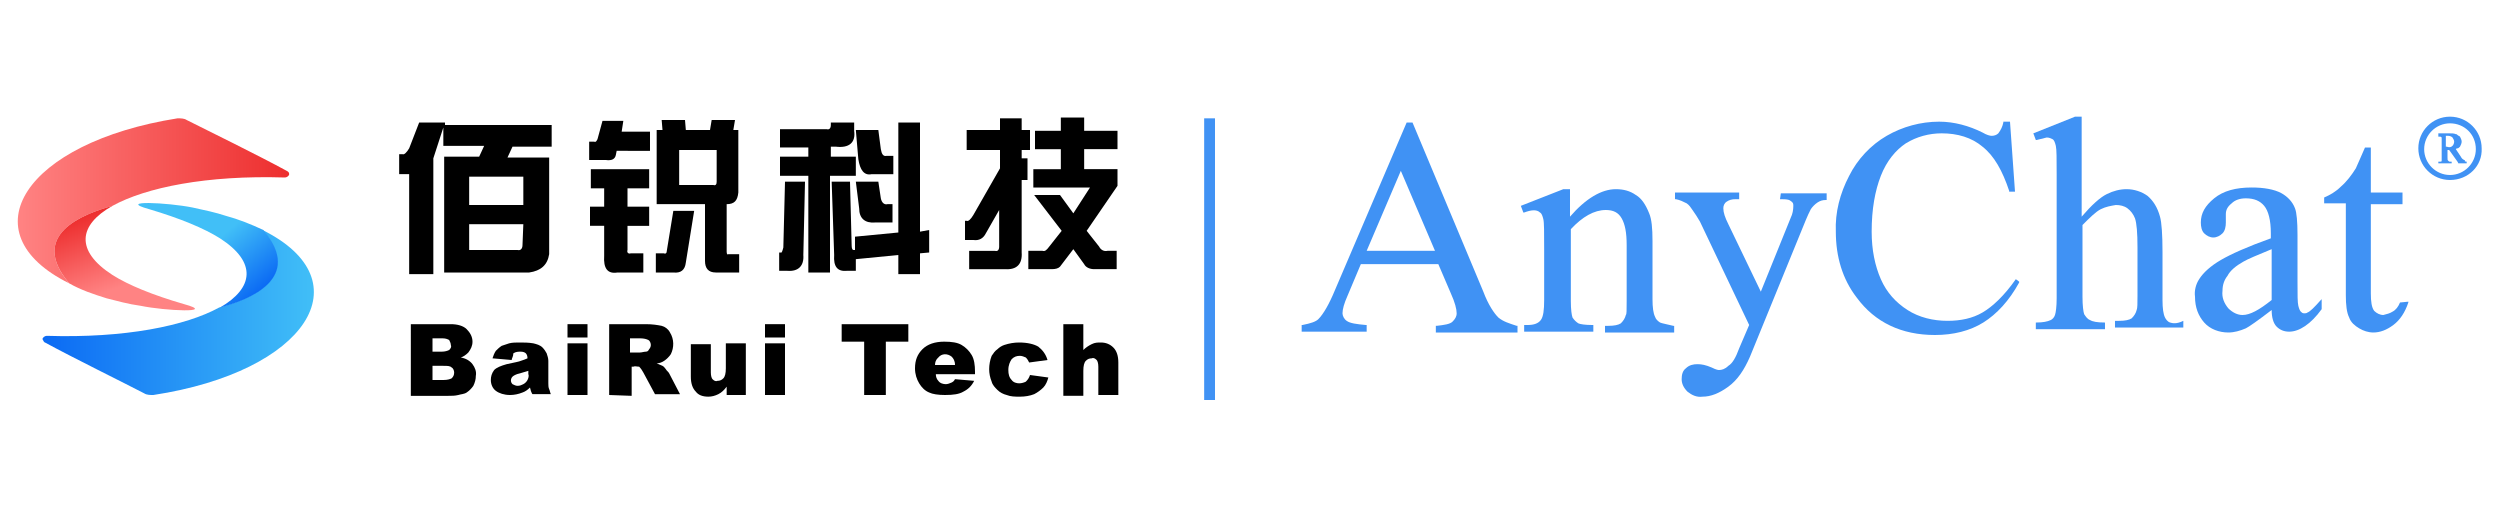 <?xml version="1.0" encoding="utf-8"?>
<!-- Generator: Adobe Illustrator 24.0.0, SVG Export Plug-In . SVG Version: 6.00 Build 0)  -->
<svg version="1.1" id="标准组合LOGO_优先使用_"
	 xmlns="http://www.w3.org/2000/svg" xmlns:xlink="http://www.w3.org/1999/xlink" x="0px" y="0px" viewBox="0 0 300 62"
	 style="enable-background:new 0 0 300 62;" xml:space="preserve">
<style type="text/css">
	.st0{fill:#4092F4;}
	.st1{fill:url(#SVGID_1_);}
	.st2{fill:url(#SVGID_2_);}
	.st3{fill:url(#SVGID_3_);}
	.st4{fill:url(#SVGID_4_);}
</style>
<title>组合LOGO-SVG</title>
<path d="M47.9,18.5h0.4c0.2,0.1,0.5-0.2,0.8-0.7l1.2-3.1h3.1L53.4,15h12.8v2.6h-4.7l-0.6,1.3h5v11.6c-0.2,1.3-1,2-2.4,2.2H53.3V18.8
	h4.2l0.6-1.3h-4.9v-2.2L52,19v13.9h-2.9v-12h-1.2V18.5z M62.8,21.2h-6.5v3.4h6.5L62.8,21.2z M62.8,26.9h-6.5V30h5.8
	c0.4,0.1,0.6-0.2,0.6-0.6L62.8,26.9z"/>
<path d="M72.7,19.2h-2V17h0.6c0.2,0.1,0.3-0.1,0.4-0.3l0.6-2.2h2.5l-0.2,1.3h3.4v2.3H74l-0.1,0.5C73.8,19.1,73.4,19.3,72.7,19.2z
	 M72.5,24.8v-2.2h-1.6v-2.3h7v2.3h-2.6v2.2h2.6v2.3h-2.6V30c-0.1,0.3,0.1,0.5,0.4,0.4h1.5v2.3h-3.1c-1.2,0.2-1.7-0.5-1.6-2v-3.6
	h-1.7v-2.3H72.5z M80,30.2l0.8-4.9h2.5l-1,6.2c-0.1,0.9-0.6,1.3-1.5,1.2h-2.1v-2.3h1C79.8,30.5,80,30.4,80,30.2z M78.8,15.6h0.7
	l-0.1-1.2h2.8l0.1,1.2h2.9l0.2-1.2h2.8L88,15.6h0.6v7.5c-0.1,1-0.5,1.4-1.4,1.4v5.7c0,0.3,0.1,0.4,0.2,0.3h1.3v2.2h-2.8
	c-0.9,0-1.3-0.5-1.3-1.4v-6.8h-5.8V15.6z M81.5,22.2h4.1c0.3,0.1,0.4-0.1,0.4-0.4V18h-4.5L81.5,22.2z"/>
<path d="M93.5,15.5h5.7c0.3,0.1,0.5-0.1,0.5-0.5v-0.3h2.8v1c0.2,1.4-0.6,2.1-2.2,1.9h-0.6v1.2h3v2.3h-3.1v11.6h-2.6V21.1h-3.4v-2.3
	h3.4v-1.1h-3.4V15.5z M94.5,32.5h-1v-2.2h0.2c0.1,0.1,0.2-0.2,0.3-0.6l0.2-7.9h2.4l-0.2,8.8C96.5,31.9,95.8,32.6,94.5,32.5z
	 M99.8,21.8h2.2l0.2,7.7c0,0.3,0.1,0.5,0.2,0.5h0.2v-1.6l5.2-0.5V14.7h2.6v13.1l1.1-0.2v2.7l-1.1,0.1v2.5h-2.6v-2.3l-5.1,0.5v1.4
	h-1.1c-1.1,0.1-1.6-0.5-1.5-1.9L99.8,21.8z M102.7,15.6h2.7l0.3,2.3c0.1,0.6,0.3,0.9,0.7,0.8h0.8v2.2h-2.6c-0.9,0.2-1.4-0.5-1.6-1.8
	L102.7,15.6z M103.1,25l-0.4-3.2h2.7l0.3,2c0.1,0.5,0.4,0.8,0.8,0.7h0.6v2.2h-2.1C103.8,26.8,103.1,26.2,103.1,25L103.1,25z"/>
<path d="M116,18v-2.4h4v-1.4h2.6v1.4h1V18h-1v1h0.7v2.6h-0.7v8.7c0.1,1.4-0.6,2.1-2,2h-4.3v-2.2h3.1c0.3,0.1,0.5-0.1,0.5-0.5v-4.4
	l-1.6,2.8c-0.3,0.6-0.8,0.9-1.5,0.8h-1v-2.3h0.2c0.2,0.1,0.5-0.2,0.8-0.7l3.2-5.6V18H116z M124.2,15.7h3.1v-1.6h2.8v1.6h4v2.2h-4
	v2.4h4v2l-3.7,5.4l1.5,1.9c0.2,0.4,0.6,0.6,1,0.5h1.1v2.2h-2.7c-0.5,0-1-0.2-1.2-0.6l-1.3-1.8l-1.6,2.1c-0.2,0.2-0.5,0.3-1,0.3h-2.8
	v-2.2h1.7c0.3,0.1,0.5-0.1,0.8-0.5l1.5-1.9l-3.3-4.3h3.1l1.6,2.2l2-3.1H124v-2.2h3.3v-2.4h-3.1V15.7z"/>
<path d="M49.2,38.9h4.9c0.8,0,1.5,0.2,1.9,0.6c0.4,0.4,0.7,0.9,0.7,1.5c0,0.5-0.2,0.9-0.5,1.3c-0.3,0.3-0.6,0.5-0.9,0.6
	c0.6,0.1,1.1,0.4,1.4,0.8c0.3,0.4,0.5,0.9,0.4,1.4c0,0.4-0.1,0.8-0.3,1.2c-0.2,0.3-0.5,0.6-0.8,0.8c-0.3,0.2-0.7,0.2-1,0.3
	c-0.4,0.1-0.8,0.1-1.2,0.1h-4.5V38.9z M51.9,42.2H53c0.4,0,0.7-0.1,0.9-0.2c0.2-0.2,0.3-0.4,0.2-0.6c0-0.2-0.1-0.4-0.2-0.6
	c-0.2-0.1-0.4-0.2-0.8-0.2h-1.2L51.9,42.2z M51.9,45.6h1.3c0.5,0,0.8-0.1,1-0.2c0.2-0.2,0.3-0.4,0.3-0.7c0-0.2-0.1-0.5-0.3-0.6
	c-0.2-0.2-0.5-0.2-1-0.2h-1.3L51.9,45.6z"/>
<path d="M61.4,43.2L59.1,43c0.1-0.3,0.2-0.6,0.4-0.9c0.2-0.2,0.4-0.4,0.7-0.6c0.3-0.1,0.6-0.2,0.9-0.3c0.4-0.1,0.8-0.1,1.2-0.1
	c0.6,0,1.1,0,1.7,0.1c0.4,0.1,0.8,0.2,1.1,0.5c0.2,0.2,0.4,0.5,0.5,0.7c0.1,0.3,0.2,0.6,0.2,0.9v2.7c0,0.2,0,0.5,0.1,0.7
	c0.1,0.2,0.1,0.4,0.2,0.6h-2.2c-0.1-0.1-0.1-0.2-0.2-0.4c0-0.1-0.1-0.3-0.1-0.4c-0.3,0.3-0.6,0.5-0.9,0.6c-0.5,0.2-1,0.3-1.5,0.3
	c-0.7,0-1.3-0.2-1.7-0.5c-0.4-0.3-0.6-0.8-0.6-1.3c0-0.4,0.1-0.8,0.4-1.2c0.3-0.3,0.8-0.5,1.5-0.7c0.9-0.2,1.5-0.3,1.7-0.4
	c0.3-0.1,0.6-0.2,0.8-0.3c0-0.3-0.1-0.5-0.2-0.6c-0.1-0.1-0.3-0.2-0.6-0.2c-0.3,0-0.6,0-0.9,0.2C61.6,42.8,61.4,43,61.4,43.2z
	 M63.4,44.5c-0.3,0.1-0.7,0.2-1,0.3c-0.5,0.1-0.8,0.3-0.9,0.4c-0.2,0.2-0.3,0.6,0,0.9c0,0,0,0,0,0c0.2,0.1,0.4,0.2,0.6,0.2
	c0.3,0,0.5-0.1,0.7-0.2c0.2-0.1,0.4-0.3,0.5-0.5c0.1-0.2,0.2-0.5,0.1-0.7L63.4,44.5z"/>
<path d="M68.1,38.9h2.4v1.6h-2.4V38.9z M68.1,41.2h2.4v6.2h-2.4V41.2z"/>
<path d="M73.1,47.4v-8.5h4.4c0.8,0,1.4,0.1,1.9,0.2c0.4,0.1,0.8,0.4,1,0.8c0.5,0.8,0.5,1.8,0.1,2.6c-0.2,0.3-0.5,0.6-0.8,0.8
	c-0.3,0.2-0.6,0.3-0.9,0.3c0.2,0.1,0.5,0.2,0.7,0.3c0.2,0.1,0.3,0.3,0.4,0.4c0.1,0.2,0.3,0.3,0.4,0.5l1.3,2.5h-3l-1.4-2.6
	c-0.1-0.2-0.3-0.5-0.5-0.7C76.4,44,76.2,43.9,76,44h-0.2v3.5L73.1,47.4z M75.7,42.3h1.1c0.2,0,0.5-0.1,0.7-0.1
	c0.2,0,0.3-0.1,0.4-0.3c0.1-0.1,0.2-0.3,0.2-0.5c0-0.2-0.1-0.5-0.3-0.6c-0.2-0.1-0.5-0.2-1-0.2h-1.2V42.3z"/>
<path d="M89.4,47.4h-2.2v-1c-0.3,0.4-0.6,0.7-1,0.9c-0.4,0.2-0.8,0.3-1.2,0.3c-0.7,0-1.2-0.2-1.5-0.6c-0.4-0.4-0.6-1-0.6-1.8v-3.9
	h2.4v3.4c0,0.4,0.1,0.7,0.2,0.8c0.2,0.2,0.4,0.3,0.6,0.2c0.3,0,0.5-0.1,0.7-0.3c0.2-0.2,0.3-0.6,0.3-1.2v-3h2.4V47.4z"/>
<path d="M91.8,38.9h2.4v1.6h-2.4V38.9z M91.8,41.2h2.4v6.2h-2.4V41.2z"/>
<path d="M101,38.9h8V41h-2.7v6.4h-2.6V41H101V38.9z"/>
<path d="M117,44.9h-4.7c0,0.3,0.1,0.6,0.3,0.8c0.2,0.3,0.6,0.4,0.9,0.4c0.2,0,0.5-0.1,0.7-0.2c0.2-0.1,0.3-0.2,0.4-0.4l2.3,0.2
	c-0.3,0.6-0.7,1-1.3,1.3c-0.5,0.3-1.2,0.4-2.2,0.4c-0.8,0-1.5-0.1-1.9-0.3c-0.5-0.2-0.9-0.6-1.2-1.1c-0.3-0.5-0.5-1.1-0.5-1.8
	c0-1,0.3-1.7,0.9-2.3s1.5-0.9,2.6-0.9c0.9,0,1.6,0.1,2.1,0.4c0.5,0.3,0.9,0.7,1.2,1.2c0.3,0.5,0.4,1.2,0.4,2L117,44.9z M114.6,43.8
	c0-0.5-0.2-0.8-0.4-1c-0.5-0.4-1.2-0.4-1.6,0.1c0,0,0,0-0.1,0.1c-0.2,0.2-0.3,0.5-0.3,0.8L114.6,43.8z"/>
<path d="M123.6,45l2.2,0.3c-0.1,0.4-0.3,0.9-0.6,1.2c-0.3,0.3-0.7,0.6-1.1,0.8c-0.5,0.2-1.1,0.3-1.7,0.3c-0.6,0-1.1,0-1.6-0.2
	c-0.4-0.1-0.8-0.3-1.1-0.6c-0.3-0.3-0.6-0.6-0.7-1c-0.2-0.5-0.3-1-0.3-1.5c0-0.5,0.1-1.1,0.3-1.6c0.2-0.3,0.4-0.6,0.7-0.8
	c0.2-0.2,0.5-0.4,0.8-0.5c0.6-0.2,1.2-0.3,1.8-0.3c1,0,1.8,0.2,2.3,0.5c0.5,0.4,0.9,0.9,1.1,1.6l-2.2,0.3c-0.1-0.2-0.2-0.4-0.4-0.6
	c-0.2-0.1-0.5-0.2-0.7-0.2c-0.4,0-0.7,0.1-1,0.4c-0.2,0.3-0.4,0.7-0.4,1.3c0,0.5,0.1,0.9,0.4,1.2c0.2,0.3,0.6,0.4,0.9,0.4
	c0.3,0,0.6-0.1,0.8-0.2C123.4,45.5,123.5,45.3,123.6,45z"/>
<path d="M127.6,38.9h2.4V42c0.3-0.3,0.6-0.5,1-0.7c0.4-0.2,0.7-0.2,1.1-0.2c0.6,0,1.1,0.2,1.5,0.6c0.4,0.4,0.6,1,0.6,1.8v3.9h-2.4
	V44c0-0.4-0.1-0.7-0.2-0.8c-0.2-0.2-0.4-0.3-0.6-0.2c-0.3,0-0.5,0.1-0.7,0.3c-0.2,0.2-0.3,0.6-0.3,1.2v3h-2.4V38.9z"/>
<path class="st0" d="M199.2,38.7c-0.3-0.2-0.5-0.4-0.6-0.7c-0.2-0.4-0.3-1.1-0.3-2.1v-7c0-1.5-0.1-2.6-0.4-3.3
	c-0.4-1-0.9-1.8-1.6-2.2c-0.7-0.5-1.5-0.7-2.4-0.7c-1.7,0-3.6,1.1-5.5,3.3v-3.3h-0.8l-5.1,2l0.3,0.8l0.1,0c0.8-0.3,1.5-0.4,1.9,0
	c0.2,0.1,0.3,0.4,0.4,0.8c0.1,0.4,0.1,1.6,0.1,3.6v6.1c0,1.2-0.1,2-0.4,2.4c-0.3,0.4-0.8,0.6-1.6,0.6h-0.4v0.8h8.3v-0.8h-0.1
	c-0.9,0-1.5-0.1-1.7-0.2c-0.3-0.2-0.5-0.4-0.7-0.7c-0.1-0.3-0.2-0.9-0.2-2v-8.6c1.4-1.5,2.8-2.3,4.2-2.3c0.9,0,1.5,0.3,1.9,1
	s0.6,1.7,0.6,3.2v6.7c0,1.2,0,1.6-0.1,1.7c-0.1,0.4-0.3,0.7-0.6,1c-0.3,0.2-0.8,0.3-1.5,0.3h-0.4v0.8h8.3v-0.8h-0.1
	C200,38.9,199.4,38.8,199.2,38.7z"/>
<path class="st0" d="M213.6,23.9L213.6,23.9c0.4,0,0.8,0,1.1,0.1c0.2,0.1,0.3,0.2,0.4,0.3c0.1,0.1,0.1,0.3,0.1,0.4
	c0,0.5-0.1,1-0.3,1.4l-3.6,8.9l-3.9-8.1c-0.4-0.8-0.6-1.4-0.6-1.9c0-0.3,0.1-0.6,0.4-0.8c0.3-0.2,0.6-0.3,1.1-0.3h0.4v-0.8H201v0.8
	l0.1,0c0.5,0.1,0.9,0.3,1.3,0.5c0.3,0.2,0.5,0.5,0.7,0.8c0.3,0.4,0.6,0.9,0.9,1.4l5.9,12.4l-1.2,2.8c-0.4,1.1-0.8,1.8-1.3,2.1
	c-0.4,0.4-0.8,0.5-1.1,0.5c-0.1,0-0.3,0-0.9-0.3c-0.7-0.3-1.2-0.4-1.7-0.4c-0.5,0-1,0.1-1.4,0.5c-0.4,0.3-0.5,0.8-0.5,1.3
	c0,0.5,0.2,1,0.7,1.5c0.5,0.4,1.1,0.7,1.8,0.6c1,0,2-0.4,3.1-1.2c1.1-0.8,1.9-2,2.6-3.6l6.7-16.4c0.2-0.5,0.4-0.9,0.6-1.3
	c0.2-0.3,0.5-0.6,0.8-0.8c0.3-0.2,0.6-0.3,1-0.3l0.1,0v-0.8h-5.5L213.6,23.9z"/>
<path class="st0" d="M179.8,38.1c-0.5-0.5-1.2-1.5-1.8-3.1l-8.5-20.3h-0.7l-8.6,20.1c-0.7,1.7-1.4,2.9-2,3.5
	c-0.3,0.3-0.9,0.5-1.9,0.7l-0.1,0v0.8h7.8v-0.8h-0.1c-1.1-0.1-1.9-0.2-2.3-0.5c-0.3-0.2-0.5-0.6-0.5-0.9c0-0.5,0.2-1.2,0.6-2.1
	l1.6-3.8h9.3l1.5,3.5c0.5,1.1,0.7,1.9,0.7,2.4c0,0.4-0.2,0.7-0.5,1c-0.3,0.3-1,0.4-1.9,0.5h-0.1v0.8h9.8v-0.8h-0.1
	C181.1,38.8,180.4,38.6,179.8,38.1z M172.2,30.1H164l4.1-9.6L172.2,30.1z"/>
<path class="st0" d="M241.9,33.5c-1.4,2-2.8,3.3-4,4s-2.6,1-4.2,1c-1.7,0-3.4-0.4-4.8-1.3l0,0c-1.4-0.9-2.5-2.1-3.2-3.7
	c-0.7-1.6-1.1-3.5-1.1-5.7c0-2.7,0.4-4.9,1.1-6.7c0.7-1.8,1.8-3.1,3-3.9c1.3-0.8,2.8-1.2,4.3-1.2c1.9,0,3.6,0.5,4.9,1.6
	c1.4,1.1,2.4,2.9,3.2,5.3l0,0.1h0.7l-0.6-8.4h-0.8l0,0.1c-0.1,0.5-0.3,0.9-0.6,1.3c-0.2,0.2-0.5,0.3-0.8,0.3c-0.2,0-0.6-0.1-1.1-0.4
	c-1.6-0.8-3.4-1.3-5.2-1.3c-2.2,0-4.4,0.6-6.3,1.7c-1.9,1.1-3.5,2.8-4.5,4.8c-1.1,2.1-1.7,4.4-1.6,6.7c0,3,0.8,5.7,2.5,7.9
	c2.2,3,5.4,4.5,9.4,4.5c2.2,0,4.2-0.5,5.8-1.5c1.6-1,3.1-2.6,4.3-4.8l0-0.1L241.9,33.5L241.9,33.5z"/>
<path class="st0" d="M276.9,37.5c-0.1,0.1-0.3,0.1-0.4,0.1c-0.2,0-0.3-0.1-0.4-0.2c-0.1-0.1-0.2-0.3-0.3-0.7s-0.1-1.3-0.1-2.9v-5.6
	c0-1.6-0.1-2.7-0.3-3.2c-0.3-0.8-0.9-1.4-1.6-1.8c-0.9-0.5-2.2-0.7-3.6-0.7c-1.9,0-3.4,0.4-4.5,1.3c-1.1,0.9-1.6,1.8-1.6,2.9
	c0,0.5,0.1,1,0.4,1.3c0.3,0.3,0.7,0.5,1.1,0.5c0.4,0,0.8-0.2,1.1-0.5c0.3-0.3,0.4-0.8,0.4-1.3l0-1c0-0.5,0.2-0.9,0.7-1.3
	c0.4-0.4,1-0.6,1.7-0.6c1,0,1.7,0.3,2.2,0.9c0.5,0.6,0.8,1.7,0.8,3.3v0.6c-2.8,1-4.8,1.9-6,2.6c-1.2,0.7-2.1,1.5-2.6,2.3
	c-0.4,0.6-0.6,1.4-0.5,2.1c0,1.3,0.4,2.3,1.1,3.1c0.7,0.8,1.8,1.2,2.9,1.2c0.7,0,1.4-0.2,2.1-0.5c0.4-0.2,1.4-0.9,3.1-2.2
	c0,0.9,0.2,1.6,0.6,2c0.4,0.4,0.9,0.6,1.5,0.6c1.2,0,2.6-0.9,3.9-2.7l0,0v-1.2l-0.1,0.1C277.7,36.9,277.2,37.4,276.9,37.5z
	 M269.2,31.4c0.5-0.3,1.7-0.8,3.4-1.5v6.1c-1.5,1.2-2.6,1.8-3.5,1.8c-0.6,0-1.2-0.3-1.7-0.8c-0.5-0.6-0.8-1.3-0.7-2.1
	c0-0.7,0.2-1.3,0.6-1.8C267.6,32.5,268.3,31.9,269.2,31.4z"/>
<path class="st0" d="M288,36.3L288,36.3c-0.2,0.5-0.5,0.9-0.9,1.1c-0.3,0.2-0.7,0.3-1.1,0.4c-0.4,0-0.8-0.2-1.1-0.5
	c-0.3-0.4-0.4-1.1-0.4-2.1V24.5h3.8v-1.4h-3.8v-5.4h-0.7l0,0c-0.5,1.2-0.9,2-1.1,2.5c-0.5,0.8-1.1,1.6-1.8,2.2c-0.6,0.6-1.3,1-2,1.3
	l0,0v0.7h2.6v11c0,1.2,0.1,2.1,0.4,2.7c0.2,0.6,0.7,1,1.2,1.3c0.5,0.3,1.1,0.5,1.7,0.5c0.8,0,1.6-0.3,2.4-0.9
	c0.8-0.6,1.4-1.5,1.8-2.7l0-0.1L288,36.3z"/>
<path class="st0" d="M260.4,38.7c-0.3-0.1-0.5-0.4-0.6-0.6c-0.2-0.4-0.3-1.1-0.3-2.1v-5.8c0-2-0.1-3.5-0.3-4.2
	c-0.3-1.1-0.8-1.9-1.5-2.5c-0.7-0.5-1.6-0.8-2.5-0.8c-0.8,0-1.6,0.2-2.4,0.6c-0.8,0.4-1.8,1.3-3,2.7V14H249l-5,2l0.3,0.8l0.1,0
	c0.4-0.1,0.8-0.2,1.2-0.3c0.3,0,0.5,0.1,0.7,0.2c0.2,0.1,0.3,0.4,0.4,0.8s0.1,1.6,0.1,3.4v14.9c0,1-0.1,1.7-0.2,2
	c-0.1,0.3-0.3,0.5-0.5,0.6c-0.4,0.2-1,0.3-1.7,0.3h-0.1v0.8h8.3v-0.8h-0.1c-0.8,0-1.4-0.1-1.7-0.3c-0.3-0.1-0.5-0.4-0.7-0.7
	c-0.1-0.3-0.2-1-0.2-2.1v-8.6c0.9-0.9,1.6-1.6,2.2-1.9c0.6-0.3,1.2-0.4,1.8-0.5c0.5,0,1,0.1,1.4,0.4c0.4,0.3,0.7,0.7,0.9,1.2
	c0.2,0.6,0.3,1.7,0.3,3.5v5.8c0,0.9,0,1.5-0.1,1.7c-0.1,0.4-0.3,0.7-0.6,1c-0.3,0.2-0.8,0.3-1.5,0.3h-0.5v0.8h8.2v-0.8H262
	C261.2,38.9,260.7,38.8,260.4,38.7z"/>
<path class="st0" d="M293.6,17.7L293.6,17.7z"/>
<path class="st0" d="M296,19.4v0.2h-1l-0.1-0.2l-1-1.4c-0.1,0-0.2,0-0.2,0v0.9c0,0.3,0,0.3,0.1,0.4c0.1,0.1,0.1,0.1,0.2,0.1h0.2v0.2
	h-1.6v-0.2h0.2c0.1,0,0.2,0,0.2-0.1v0c0-0.1,0-0.2,0-0.3v-2.2c0-0.1,0-0.2,0-0.3c0,0,0,0,0,0c-0.1-0.1-0.1-0.1-0.2-0.1h-0.2V16h1.3
	c0.3,0,0.6,0,0.8,0.1c0.1,0,0.1,0,0.2,0.1c0.1,0.1,0.2,0.1,0.3,0.2c0.1,0.2,0.2,0.4,0.2,0.6c0,0.2-0.1,0.4-0.2,0.6
	c-0.1,0.1-0.2,0.2-0.3,0.2l0,0c-0.1,0-0.1,0-0.2,0.1l0.6,0.9c0.1,0.2,0.2,0.3,0.4,0.4c0,0,0.1,0,0.1,0.1
	C295.7,19.3,295.8,19.4,296,19.4L296,19.4z M294.3,17.5c0.1-0.1,0.2-0.3,0.2-0.5c0-0.2-0.1-0.3-0.2-0.5c-0.1-0.1-0.3-0.2-0.5-0.2
	c-0.1,0-0.2,0-0.3,0v1.3h0.1C293.9,17.7,294.1,17.7,294.3,17.5z"/>
<path class="st0" d="M294,21.6c-2.1,0-3.8-1.7-3.8-3.8s1.7-3.8,3.8-3.8c2.1,0,3.8,1.7,3.8,3.8c0,0,0,0,0,0
	C297.9,19.9,296.2,21.6,294,21.6z M294,14.8c-1.7,0-3.1,1.4-3.1,3.1s1.4,3.1,3.1,3.1c1.7,0,3.1-1.4,3.1-3.1v0
	C297.1,16.1,295.7,14.8,294,14.8L294,14.8z"/>
<rect x="144.5" y="14.2" class="st0" width="1.3" height="33.8"/>
<linearGradient id="SVGID_1_" gradientUnits="userSpaceOnUse" x1="60" y1="-395.742" x2="92.543" y2="-395.742" gradientTransform="matrix(1 0 0 -1 -57.87 -371.61)">
	<stop  offset="0" style="stop-color:#FF8383"/>
	<stop  offset="1" style="stop-color:#ED2E2E"/>
</linearGradient>
<path class="st1" d="M34.4,20.5c-3.1-1.7-9.8-5-12-6.1c-0.3-0.2-0.7-0.2-1.1-0.2C3,17.1-4,27.9,8.3,34c-4.9-5.8,1.6-8.3,5.2-9.3
	c4-2.2,11.3-3.7,20.7-3.4c0.2,0,0.5-0.2,0.5-0.4C34.7,20.7,34.6,20.6,34.4,20.5z"/>
<linearGradient id="SVGID_2_" gradientUnits="userSpaceOnUse" x1="74.832" y1="-411.108" x2="69.651" y2="-396.878" gradientTransform="matrix(1 0 0 -1 -57.87 -371.61)">
	<stop  offset="0.37" style="stop-color:#FF8383"/>
	<stop  offset="1" style="stop-color:#ED2E2E"/>
</linearGradient>
<path class="st2" d="M12.8,35.8c-1.6-0.5-3.1-1-4.5-1.8c-4.9-5.8,1.6-8.3,5.2-9.3c-4.1,2.3-4.5,5.4,0,8.3c1.9,1.2,4.8,2.4,8.6,3.5
	c4,1.1-2.3,0.8-5.2,0.2C15.4,36.5,14,36.1,12.8,35.8z"/>
<linearGradient id="SVGID_3_" gradientUnits="userSpaceOnUse" x1="-3155.21" y1="-2186.544" x2="-3122.657" y2="-2186.544" gradientTransform="matrix(-1 0 0 1 -3117.48 2224.06)">
	<stop  offset="0" style="stop-color:#41BFF7"/>
	<stop  offset="1" style="stop-color:#0B6AF4"/>
</linearGradient>
<path class="st3" d="M5.4,41.1c3.1,1.7,9.8,5,11.9,6.1c0.3,0.2,0.7,0.2,1.1,0.2c18.4-2.8,25.4-13.7,13.1-19.8
	c4.9,5.8-1.6,8.3-5.2,9.3c-4,2.2-11.3,3.7-20.7,3.4c-0.2,0-0.5,0.2-0.5,0.4C5.2,40.9,5.3,41.1,5.4,41.1z"/>
<linearGradient id="SVGID_4_" gradientUnits="userSpaceOnUse" x1="77.876" y1="-393.17" x2="89.078" y2="-406.519" gradientTransform="matrix(1 0 0 -1 -57.87 -371.61)">
	<stop  offset="0.54" style="stop-color:#41BFF7"/>
	<stop  offset="1" style="stop-color:#0B6AF4"/>
</linearGradient>
<path class="st4" d="M26.4,28.6c4.5,2.9,4,6,0,8.3c3.5-0.9,10.1-3.5,5.2-9.3c-1.5-0.7-3-1.3-4.5-1.7c-1.2-0.4-2.6-0.7-4-1
	c-3-0.6-9.2-0.9-5.2,0.2C21.6,26.2,24.5,27.4,26.4,28.6z"/>
</svg>
